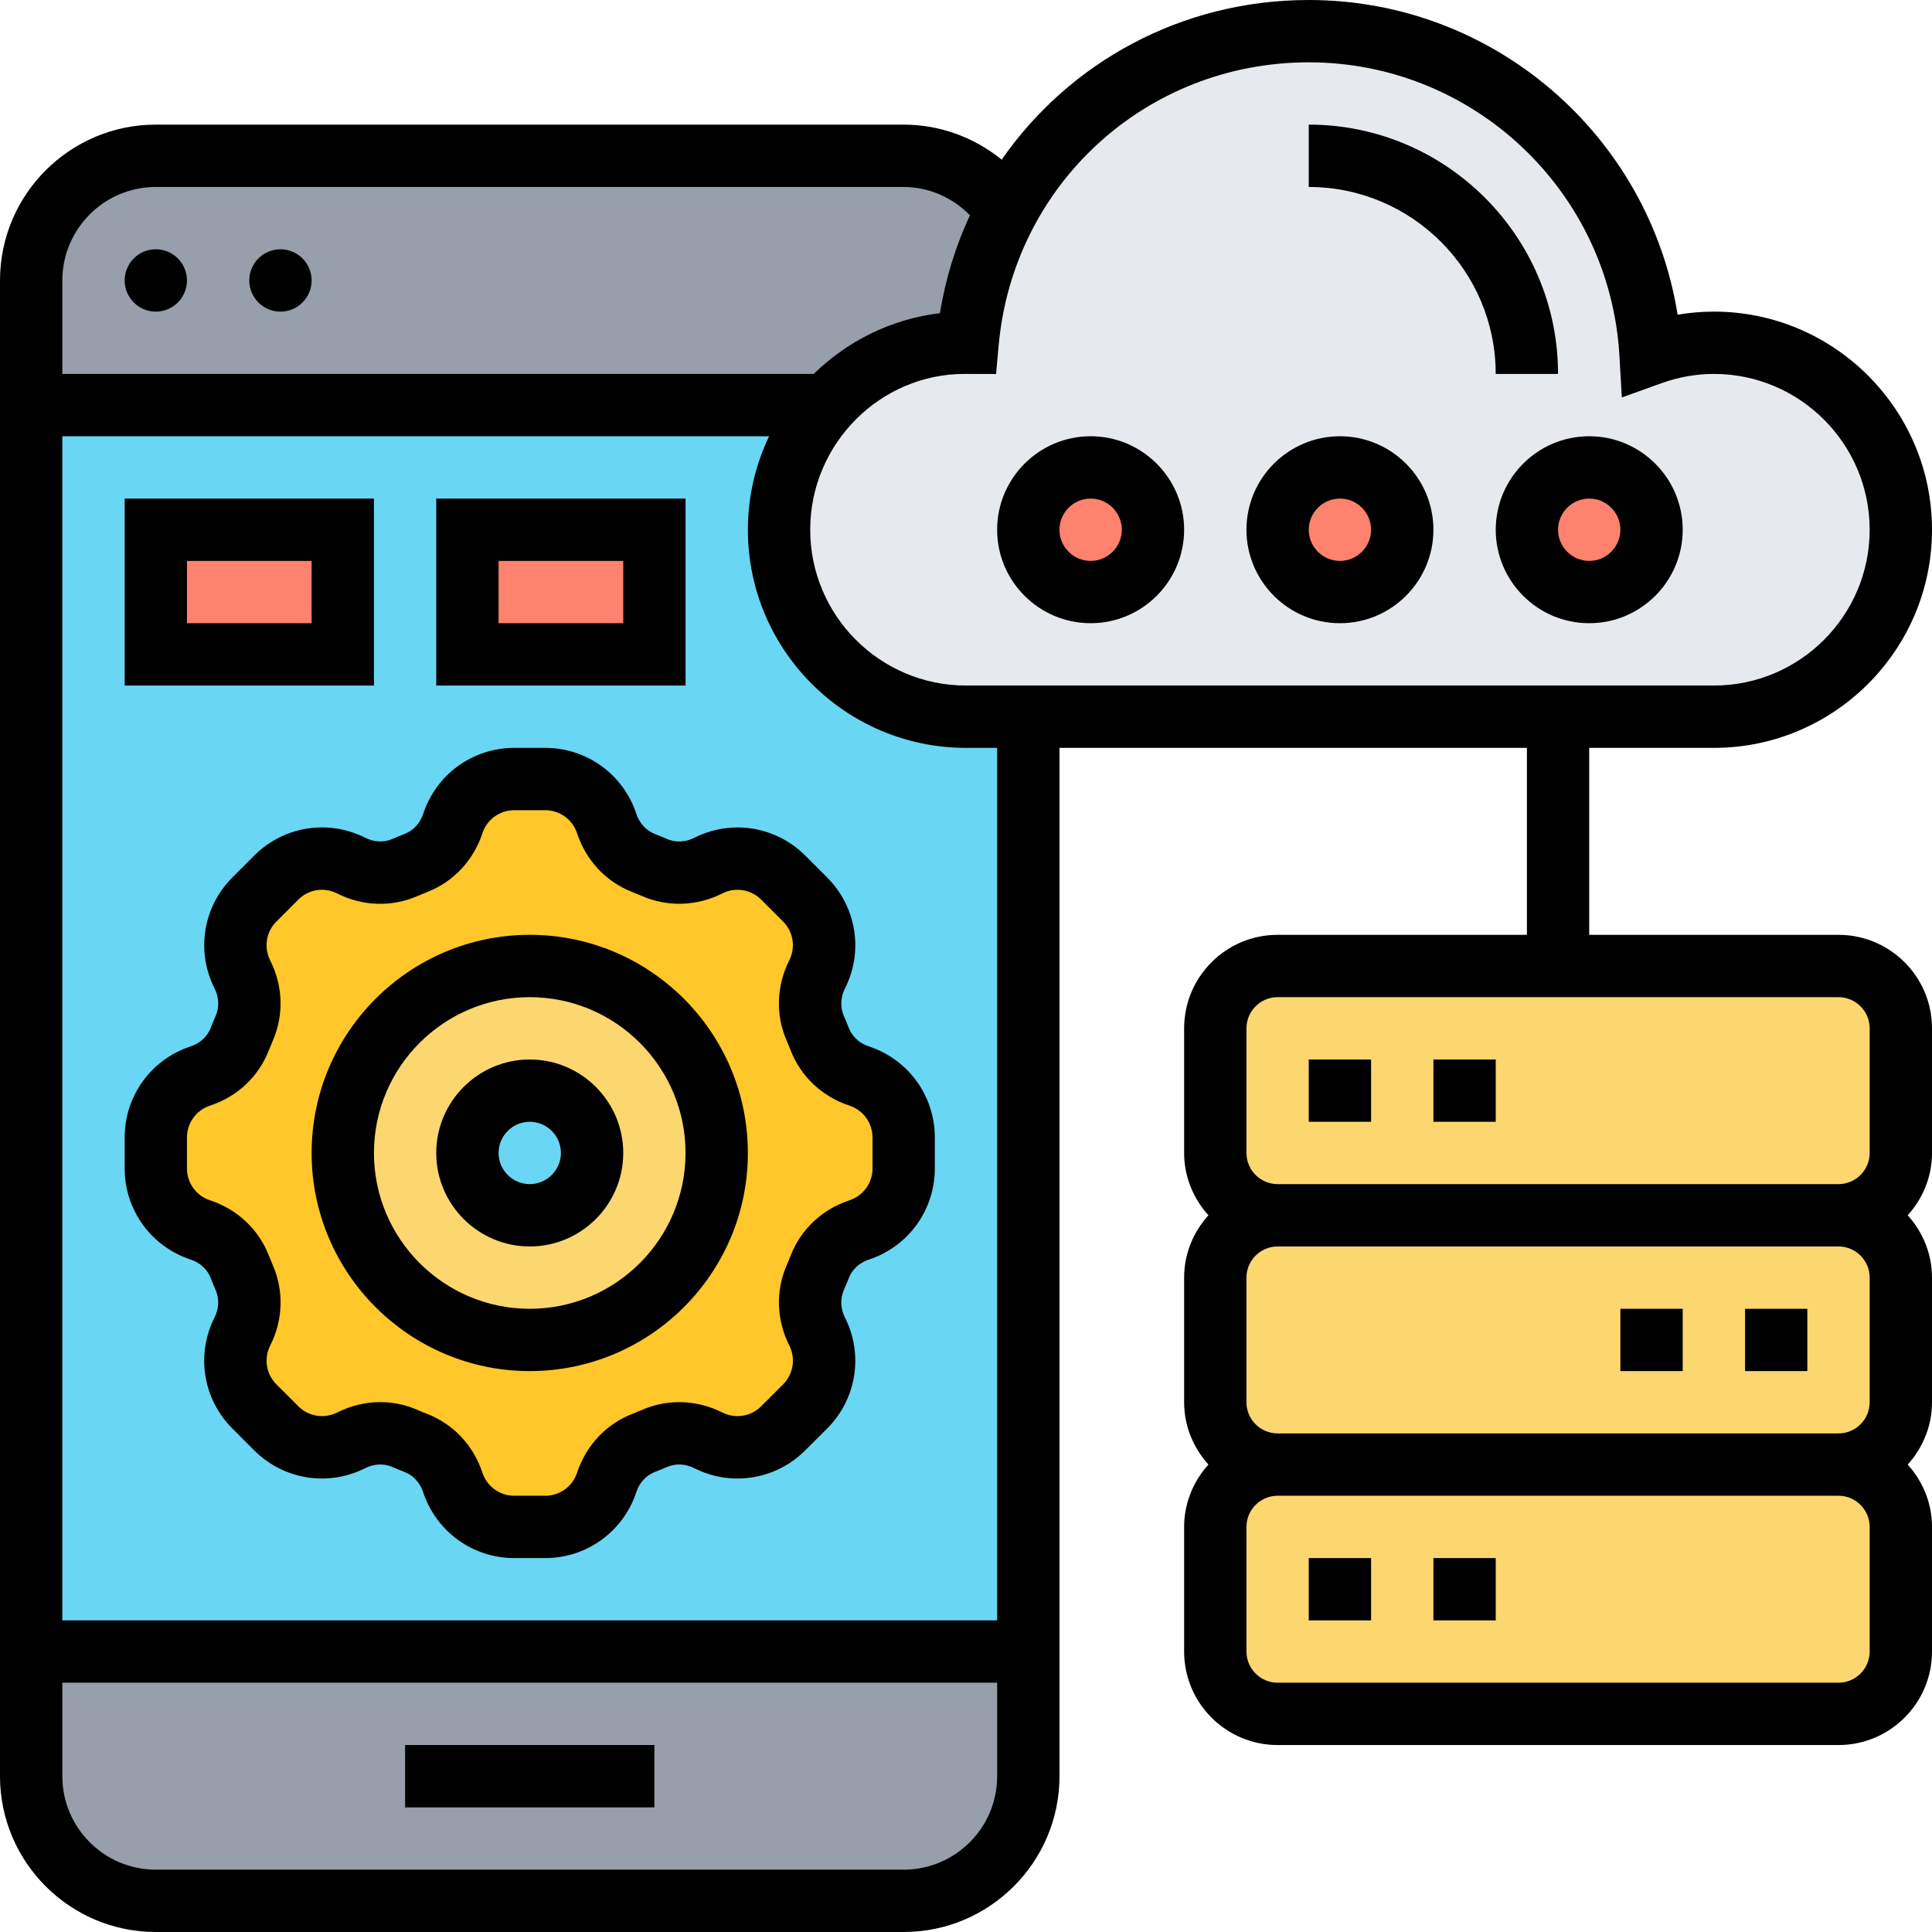 <svg width="61" height="61" viewBox="0 0 61 61" fill="none" xmlns="http://www.w3.org/2000/svg">
<path d="M32.466 52.145V56.081C32.466 58.255 30.705 60.016 28.531 60.016H4.918C2.744 60.016 0.982 58.255 0.982 56.081V52.145H32.466Z" fill="#969FAA"/>
<path d="M0.982 12.79H32.466V52.145H0.982V12.79Z" fill="#69D6F4"/>
<path d="M31.797 6.651L31.807 6.661C31.118 7.92 30.686 9.327 30.548 10.823C30.528 10.823 30.518 10.823 30.499 10.823C28.757 10.823 27.183 11.58 26.101 12.79H0.982V8.855C0.982 6.681 2.744 4.919 4.918 4.919H28.531C29.889 4.919 31.089 5.608 31.797 6.651Z" fill="#969FAA"/>
<path d="M38.37 52.145V48.21C38.37 47.127 39.256 46.242 40.338 46.242H58.047C59.13 46.242 60.015 47.127 60.015 48.21V52.145C60.015 53.227 59.13 54.113 58.047 54.113H40.338C39.256 54.113 38.37 53.227 38.37 52.145Z" fill="#FCD770"/>
<path d="M60.015 40.339V44.274C60.015 45.356 59.13 46.242 58.047 46.242H40.338C39.256 46.242 38.37 45.356 38.37 44.274V40.339C38.37 39.257 39.256 38.371 40.338 38.371H58.047C59.13 38.371 60.015 39.257 60.015 40.339Z" fill="#FCD770"/>
<path d="M38.37 36.403V32.468C38.37 31.386 39.256 30.5 40.338 30.5H49.193H58.047C59.13 30.5 60.015 31.386 60.015 32.468V36.403C60.015 37.486 59.13 38.371 58.047 38.371H40.338C39.256 38.371 38.37 37.486 38.37 36.403Z" fill="#FCD770"/>
<path d="M28.531 35.911V36.895C28.531 37.771 27.96 38.558 27.124 38.833C26.563 39.02 26.101 39.443 25.884 39.994C25.835 40.112 25.786 40.23 25.737 40.349C25.628 40.594 25.579 40.86 25.579 41.126C25.579 41.441 25.648 41.755 25.796 42.041C26.199 42.828 26.042 43.782 25.422 44.402L24.723 45.101C24.33 45.494 23.808 45.701 23.287 45.701C22.972 45.701 22.657 45.622 22.362 45.474C21.831 45.209 21.211 45.179 20.67 45.416C20.552 45.465 20.434 45.514 20.316 45.563C19.765 45.779 19.341 46.242 19.155 46.803C18.879 47.639 18.092 48.21 17.216 48.21H16.233C15.357 48.21 14.57 47.639 14.294 46.803C14.107 46.242 13.684 45.779 13.133 45.563C13.015 45.514 12.897 45.465 12.779 45.416C12.533 45.307 12.268 45.258 12.002 45.258C11.687 45.258 11.372 45.327 11.087 45.474C10.3 45.878 9.345 45.721 8.726 45.101L8.027 44.402C7.633 44.009 7.427 43.487 7.427 42.966C7.427 42.651 7.506 42.336 7.653 42.041C7.919 41.51 7.948 40.89 7.712 40.349C7.663 40.23 7.614 40.112 7.565 39.994C7.348 39.443 6.886 39.02 6.325 38.833C5.489 38.558 4.918 37.771 4.918 36.895V35.911C4.918 35.036 5.489 34.249 6.325 33.973C6.886 33.786 7.348 33.363 7.565 32.812L7.712 32.458C7.82 32.212 7.87 31.946 7.87 31.681C7.87 31.366 7.801 31.051 7.653 30.766C7.25 29.979 7.407 29.024 8.027 28.404L8.726 27.706C9.119 27.312 9.641 27.106 10.162 27.106C10.477 27.106 10.792 27.184 11.087 27.332C11.618 27.598 12.238 27.627 12.779 27.391C12.897 27.342 13.015 27.293 13.133 27.243C13.684 27.027 14.107 26.564 14.294 26.004C14.57 25.167 15.357 24.597 16.233 24.597H17.216C18.092 24.597 18.879 25.167 19.155 26.004C19.341 26.564 19.765 27.027 20.316 27.243C20.434 27.293 20.552 27.342 20.67 27.391C20.916 27.499 21.181 27.548 21.447 27.548C21.762 27.548 22.077 27.48 22.362 27.332C23.149 26.929 24.104 27.086 24.723 27.706L25.422 28.404C25.815 28.798 26.022 29.319 26.022 29.841C26.022 30.156 25.943 30.471 25.796 30.766C25.53 31.297 25.5 31.917 25.737 32.458C25.786 32.576 25.835 32.694 25.884 32.812C26.101 33.363 26.563 33.786 27.124 33.973C27.96 34.249 28.531 35.036 28.531 35.911ZM22.628 36.403C22.628 33.147 19.981 30.5 16.724 30.5C13.468 30.5 10.821 33.147 10.821 36.403C10.821 39.66 13.468 42.306 16.724 42.306C19.981 42.306 22.628 39.66 22.628 36.403Z" fill="#FFC729"/>
<path d="M16.726 30.5C19.982 30.5 22.629 33.147 22.629 36.403C22.629 39.66 19.982 42.306 16.726 42.306C13.469 42.306 10.822 39.66 10.822 36.403C10.822 33.147 13.469 30.5 16.726 30.5ZM18.693 36.403C18.693 35.321 17.808 34.435 16.726 34.435C15.643 34.435 14.758 35.321 14.758 36.403C14.758 37.486 15.643 38.371 16.726 38.371C17.808 38.371 18.693 37.486 18.693 36.403Z" fill="#FCD770"/>
<path d="M54.111 10.823C57.367 10.823 60.014 13.469 60.014 16.726C60.014 19.982 57.367 22.629 54.111 22.629H49.191H32.466H30.498C27.241 22.629 24.595 19.982 24.595 16.726C24.595 15.211 25.165 13.833 26.1 12.79C27.182 11.58 28.756 10.823 30.498 10.823H30.547C30.685 9.327 31.118 7.92 31.806 6.661C33.636 3.276 37.208 0.984 41.321 0.984C47.086 0.984 51.779 5.49 52.114 11.177C52.733 10.95 53.412 10.823 54.111 10.823Z" fill="#E6E9ED"/>
<path d="M50.177 18.694C51.264 18.694 52.145 17.813 52.145 16.726C52.145 15.639 51.264 14.758 50.177 14.758C49.09 14.758 48.209 15.639 48.209 16.726C48.209 17.813 49.09 18.694 50.177 18.694Z" fill="#FF826E"/>
<path d="M42.307 18.694C43.393 18.694 44.274 17.813 44.274 16.726C44.274 15.639 43.393 14.758 42.307 14.758C41.22 14.758 40.339 15.639 40.339 16.726C40.339 17.813 41.22 18.694 42.307 18.694Z" fill="#FF826E"/>
<path d="M34.435 18.694C35.522 18.694 36.403 17.813 36.403 16.726C36.403 15.639 35.522 14.758 34.435 14.758C33.349 14.758 32.468 15.639 32.468 16.726C32.468 17.813 33.349 18.694 34.435 18.694Z" fill="#FF826E"/>
<path d="M14.758 16.726H20.661V20.661H14.758V16.726Z" fill="#FF826E"/>
<path d="M4.918 16.726H10.821V20.661H4.918V16.726Z" fill="#FF826E"/>
<path d="M4.919 9.839C5.463 9.839 5.903 9.398 5.903 8.855C5.903 8.311 5.463 7.871 4.919 7.871C4.376 7.871 3.936 8.311 3.936 8.855C3.936 9.398 4.376 9.839 4.919 9.839Z" fill="black"/>
<path d="M8.855 9.839C9.398 9.839 9.839 9.398 9.839 8.855C9.839 8.311 9.398 7.871 8.855 7.871C8.312 7.871 7.871 8.311 7.871 8.855C7.871 9.398 8.312 9.839 8.855 9.839Z" fill="black"/>
<path d="M12.79 55.097H20.661V57.065H12.79V55.097Z" fill="black"/>
<path d="M16.726 29.516C12.928 29.516 9.839 32.605 9.839 36.403C9.839 40.201 12.928 43.29 16.726 43.29C20.524 43.29 23.613 40.201 23.613 36.403C23.613 32.605 20.524 29.516 16.726 29.516ZM16.726 41.323C14.013 41.323 11.807 39.116 11.807 36.403C11.807 33.691 14.013 31.484 16.726 31.484C19.439 31.484 21.645 33.691 21.645 36.403C21.645 39.116 19.439 41.323 16.726 41.323Z" fill="black"/>
<path d="M16.726 33.452C15.099 33.452 13.774 34.776 13.774 36.403C13.774 38.031 15.099 39.355 16.726 39.355C18.353 39.355 19.678 38.031 19.678 36.403C19.678 34.776 18.353 33.452 16.726 33.452ZM16.726 37.387C16.184 37.387 15.742 36.945 15.742 36.403C15.742 35.861 16.184 35.419 16.726 35.419C17.268 35.419 17.71 35.861 17.71 36.403C17.71 36.945 17.268 37.387 16.726 37.387Z" fill="black"/>
<path d="M27.434 33.039C27.137 32.942 26.905 32.728 26.799 32.455C26.749 32.325 26.696 32.196 26.64 32.068C26.524 31.8 26.538 31.487 26.678 31.209C27.269 30.041 27.044 28.632 26.117 27.706L25.424 27.013C24.497 26.086 23.09 25.862 21.921 26.452C21.644 26.593 21.33 26.607 21.061 26.49C20.935 26.435 20.806 26.383 20.677 26.331C20.403 26.225 20.188 25.992 20.091 25.694C19.68 24.449 18.525 23.613 17.216 23.613H16.236C14.926 23.613 13.771 24.449 13.362 25.695C13.265 25.992 13.051 26.224 12.776 26.33C12.647 26.381 12.519 26.433 12.391 26.489C12.123 26.606 11.809 26.591 11.532 26.451C10.363 25.861 8.955 26.085 8.028 27.012L7.336 27.706C6.409 28.632 6.184 30.041 6.775 31.209C6.916 31.487 6.928 31.8 6.812 32.069C6.757 32.196 6.704 32.325 6.654 32.453C6.548 32.728 6.315 32.942 6.016 33.039C4.772 33.449 3.936 34.604 3.936 35.913V36.893C3.936 38.203 4.772 39.358 6.017 39.767C6.315 39.864 6.547 40.078 6.653 40.352C6.703 40.481 6.755 40.61 6.811 40.738C6.928 41.007 6.914 41.32 6.774 41.597C6.183 42.766 6.408 44.175 7.335 45.101L8.027 45.794C8.954 46.721 10.362 46.946 11.531 46.355C11.807 46.214 12.121 46.201 12.391 46.318C12.518 46.373 12.647 46.426 12.775 46.476C13.05 46.582 13.264 46.816 13.361 47.114C13.771 48.357 14.926 49.194 16.236 49.194H17.216C18.525 49.194 19.68 48.357 20.09 47.112C20.187 46.815 20.401 46.582 20.674 46.476C20.804 46.426 20.933 46.374 21.061 46.318C21.329 46.202 21.642 46.214 21.92 46.355C23.089 46.946 24.497 46.721 25.423 45.794L26.117 45.102C27.044 44.176 27.269 42.767 26.678 41.598C26.537 41.321 26.524 41.008 26.64 40.738C26.695 40.611 26.749 40.482 26.799 40.355C26.905 40.079 27.138 39.865 27.436 39.768C28.68 39.358 29.516 38.203 29.516 36.893V35.913C29.516 34.604 28.68 33.449 27.434 33.039ZM27.548 36.893C27.548 37.351 27.256 37.754 26.82 37.898C25.962 38.179 25.285 38.815 24.965 39.641C24.924 39.746 24.88 39.852 24.836 39.954C24.486 40.761 24.516 41.683 24.922 42.484C25.128 42.893 25.049 43.385 24.726 43.709L24.032 44.402C23.708 44.726 23.216 44.803 22.808 44.598C22.007 44.194 21.084 44.163 20.279 44.512C20.175 44.557 20.07 44.6 19.963 44.642C19.137 44.963 18.503 45.64 18.22 46.499C18.078 46.934 17.673 47.226 17.216 47.226H16.236C15.778 47.226 15.375 46.934 15.231 46.498C14.95 45.64 14.314 44.963 13.488 44.642C13.383 44.601 13.277 44.558 13.175 44.513C12.803 44.351 12.407 44.27 12.008 44.27C11.543 44.27 11.076 44.38 10.645 44.598C10.234 44.803 9.744 44.725 9.421 44.402L8.727 43.709C8.403 43.385 8.325 42.893 8.531 42.484C8.937 41.683 8.967 40.761 8.617 39.955C8.573 39.852 8.529 39.746 8.487 39.639C8.166 38.814 7.489 38.179 6.63 37.897C6.196 37.755 5.903 37.351 5.903 36.893V35.913C5.903 35.456 6.196 35.052 6.63 34.909C7.489 34.627 8.166 33.992 8.487 33.165C8.528 33.06 8.572 32.955 8.616 32.852C8.966 32.046 8.936 31.124 8.53 30.322C8.324 29.914 8.402 29.421 8.726 29.097L9.419 28.404C9.742 28.08 10.233 28.001 10.644 28.209C11.445 28.615 12.369 28.645 13.173 28.294C13.277 28.249 13.383 28.206 13.488 28.165C14.313 27.844 14.949 27.167 15.231 26.309C15.374 25.873 15.778 25.581 16.236 25.581H17.216C17.673 25.581 18.077 25.873 18.22 26.309C18.503 27.167 19.137 27.844 19.963 28.164C20.068 28.206 20.173 28.249 20.277 28.293C21.082 28.643 22.005 28.613 22.807 28.208C23.215 28.001 23.707 28.08 24.032 28.403L24.725 29.096C25.048 29.42 25.127 29.913 24.921 30.321C24.515 31.123 24.485 32.045 24.835 32.85C24.879 32.954 24.922 33.059 24.965 33.166C25.285 33.992 25.962 34.626 26.821 34.909C27.256 35.051 27.548 35.456 27.548 35.913V36.893Z" fill="black"/>
<path d="M11.806 15.742H3.936V21.645H11.806V15.742ZM9.839 19.677H5.903V17.71H9.839V19.677Z" fill="black"/>
<path d="M21.645 15.742H13.774V21.645H21.645V15.742ZM19.678 19.677H15.742V17.71H19.678V19.677Z" fill="black"/>
<path d="M45.258 49.194H47.226V51.161H45.258V49.194Z" fill="black"/>
<path d="M41.322 49.194H43.29V51.161H41.322V49.194Z" fill="black"/>
<path d="M55.097 41.323H57.064V43.29H55.097V41.323Z" fill="black"/>
<path d="M51.161 41.323H53.129V43.29H51.161V41.323Z" fill="black"/>
<path d="M58.048 29.516H50.177V23.613H54.113C57.911 23.613 61 20.523 61 16.726C61 12.928 57.911 9.839 54.113 9.839C53.729 9.839 53.347 9.871 52.968 9.937C52.067 4.278 47.164 0 41.323 0C37.306 0 33.759 1.97 31.627 5.041C30.762 4.339 29.677 3.935 28.532 3.935H4.919C2.207 3.935 0 6.142 0 8.855V56.081C0 58.793 2.207 61 4.919 61H28.532C31.245 61 33.452 58.793 33.452 56.081V23.613H48.21V29.516H40.339C38.711 29.516 37.387 30.84 37.387 32.468V36.403C37.387 37.162 37.683 37.847 38.154 38.371C37.682 38.894 37.387 39.58 37.387 40.339V44.274C37.387 45.033 37.683 45.718 38.154 46.242C37.682 46.765 37.387 47.451 37.387 48.21V52.145C37.387 53.773 38.711 55.097 40.339 55.097H58.048C59.676 55.097 61 53.773 61 52.145V48.21C61 47.451 60.704 46.765 60.233 46.242C60.705 45.718 61 45.033 61 44.274V40.339C61 39.58 60.704 38.894 60.233 38.371C60.705 37.847 61 37.162 61 36.403V32.468C61 30.84 59.676 29.516 58.048 29.516ZM41.323 1.968C46.523 1.968 50.832 6.038 51.131 11.234L51.207 12.549L52.447 12.103C52.992 11.906 53.553 11.806 54.113 11.806C56.825 11.806 59.032 14.013 59.032 16.726C59.032 19.438 56.825 21.645 54.113 21.645H30.5C27.788 21.645 25.581 19.438 25.581 16.726C25.581 14.013 27.788 11.806 30.451 11.806L31.449 11.809L31.53 10.914C31.989 5.814 36.199 1.968 41.323 1.968ZM4.919 5.903H28.532C29.33 5.903 30.073 6.237 30.624 6.796C30.177 7.759 29.853 8.795 29.677 9.888C28.134 10.073 26.75 10.773 25.692 11.806H1.968V8.855C1.968 7.228 3.292 5.903 4.919 5.903ZM28.532 59.032H4.919C3.292 59.032 1.968 57.708 1.968 56.081V53.129H31.484V56.081C31.484 57.708 30.16 59.032 28.532 59.032ZM31.484 51.161H1.968V13.774H24.283C23.856 14.669 23.613 15.669 23.613 16.726C23.613 20.523 26.702 23.613 30.5 23.613H31.484V51.161ZM39.355 32.468C39.355 31.926 39.797 31.484 40.339 31.484H58.048C58.59 31.484 59.032 31.926 59.032 32.468V36.403C59.032 36.945 58.59 37.387 58.048 37.387H40.339C39.797 37.387 39.355 36.945 39.355 36.403V32.468ZM59.032 40.339V44.274C59.032 44.816 58.59 45.258 58.048 45.258H40.339C39.797 45.258 39.355 44.816 39.355 44.274V40.339C39.355 39.797 39.797 39.355 40.339 39.355H58.048C58.59 39.355 59.032 39.797 59.032 40.339ZM59.032 52.145C59.032 52.687 58.59 53.129 58.048 53.129H40.339C39.797 53.129 39.355 52.687 39.355 52.145V48.21C39.355 47.668 39.797 47.226 40.339 47.226H58.048C58.59 47.226 59.032 47.668 59.032 48.21V52.145Z" fill="black"/>
<path d="M45.258 33.452H47.226V35.419H45.258V33.452Z" fill="black"/>
<path d="M41.322 33.452H43.29V35.419H41.322V33.452Z" fill="black"/>
<path d="M34.435 19.677C36.062 19.677 37.387 18.353 37.387 16.726C37.387 15.098 36.062 13.774 34.435 13.774C32.808 13.774 31.483 15.098 31.483 16.726C31.483 18.353 32.808 19.677 34.435 19.677ZM34.435 15.742C34.977 15.742 35.419 16.184 35.419 16.726C35.419 17.268 34.977 17.71 34.435 17.71C33.893 17.71 33.451 17.268 33.451 16.726C33.451 16.184 33.893 15.742 34.435 15.742Z" fill="black"/>
<path d="M42.306 19.677C43.933 19.677 45.258 18.353 45.258 16.726C45.258 15.098 43.933 13.774 42.306 13.774C40.679 13.774 39.355 15.098 39.355 16.726C39.355 18.353 40.679 19.677 42.306 19.677ZM42.306 15.742C42.848 15.742 43.29 16.184 43.29 16.726C43.29 17.268 42.848 17.71 42.306 17.71C41.764 17.71 41.322 17.268 41.322 16.726C41.322 16.184 41.764 15.742 42.306 15.742Z" fill="black"/>
<path d="M47.226 16.726C47.226 18.353 48.55 19.677 50.177 19.677C51.804 19.677 53.129 18.353 53.129 16.726C53.129 15.098 51.804 13.774 50.177 13.774C48.55 13.774 47.226 15.098 47.226 16.726ZM50.177 15.742C50.719 15.742 51.161 16.184 51.161 16.726C51.161 17.268 50.719 17.71 50.177 17.71C49.635 17.71 49.193 17.268 49.193 16.726C49.193 16.184 49.635 15.742 50.177 15.742Z" fill="black"/>
<path d="M47.225 11.806H49.193C49.193 7.467 45.662 3.935 41.322 3.935V5.903C44.578 5.903 47.225 8.551 47.225 11.806Z" fill="black"/>
</svg>
